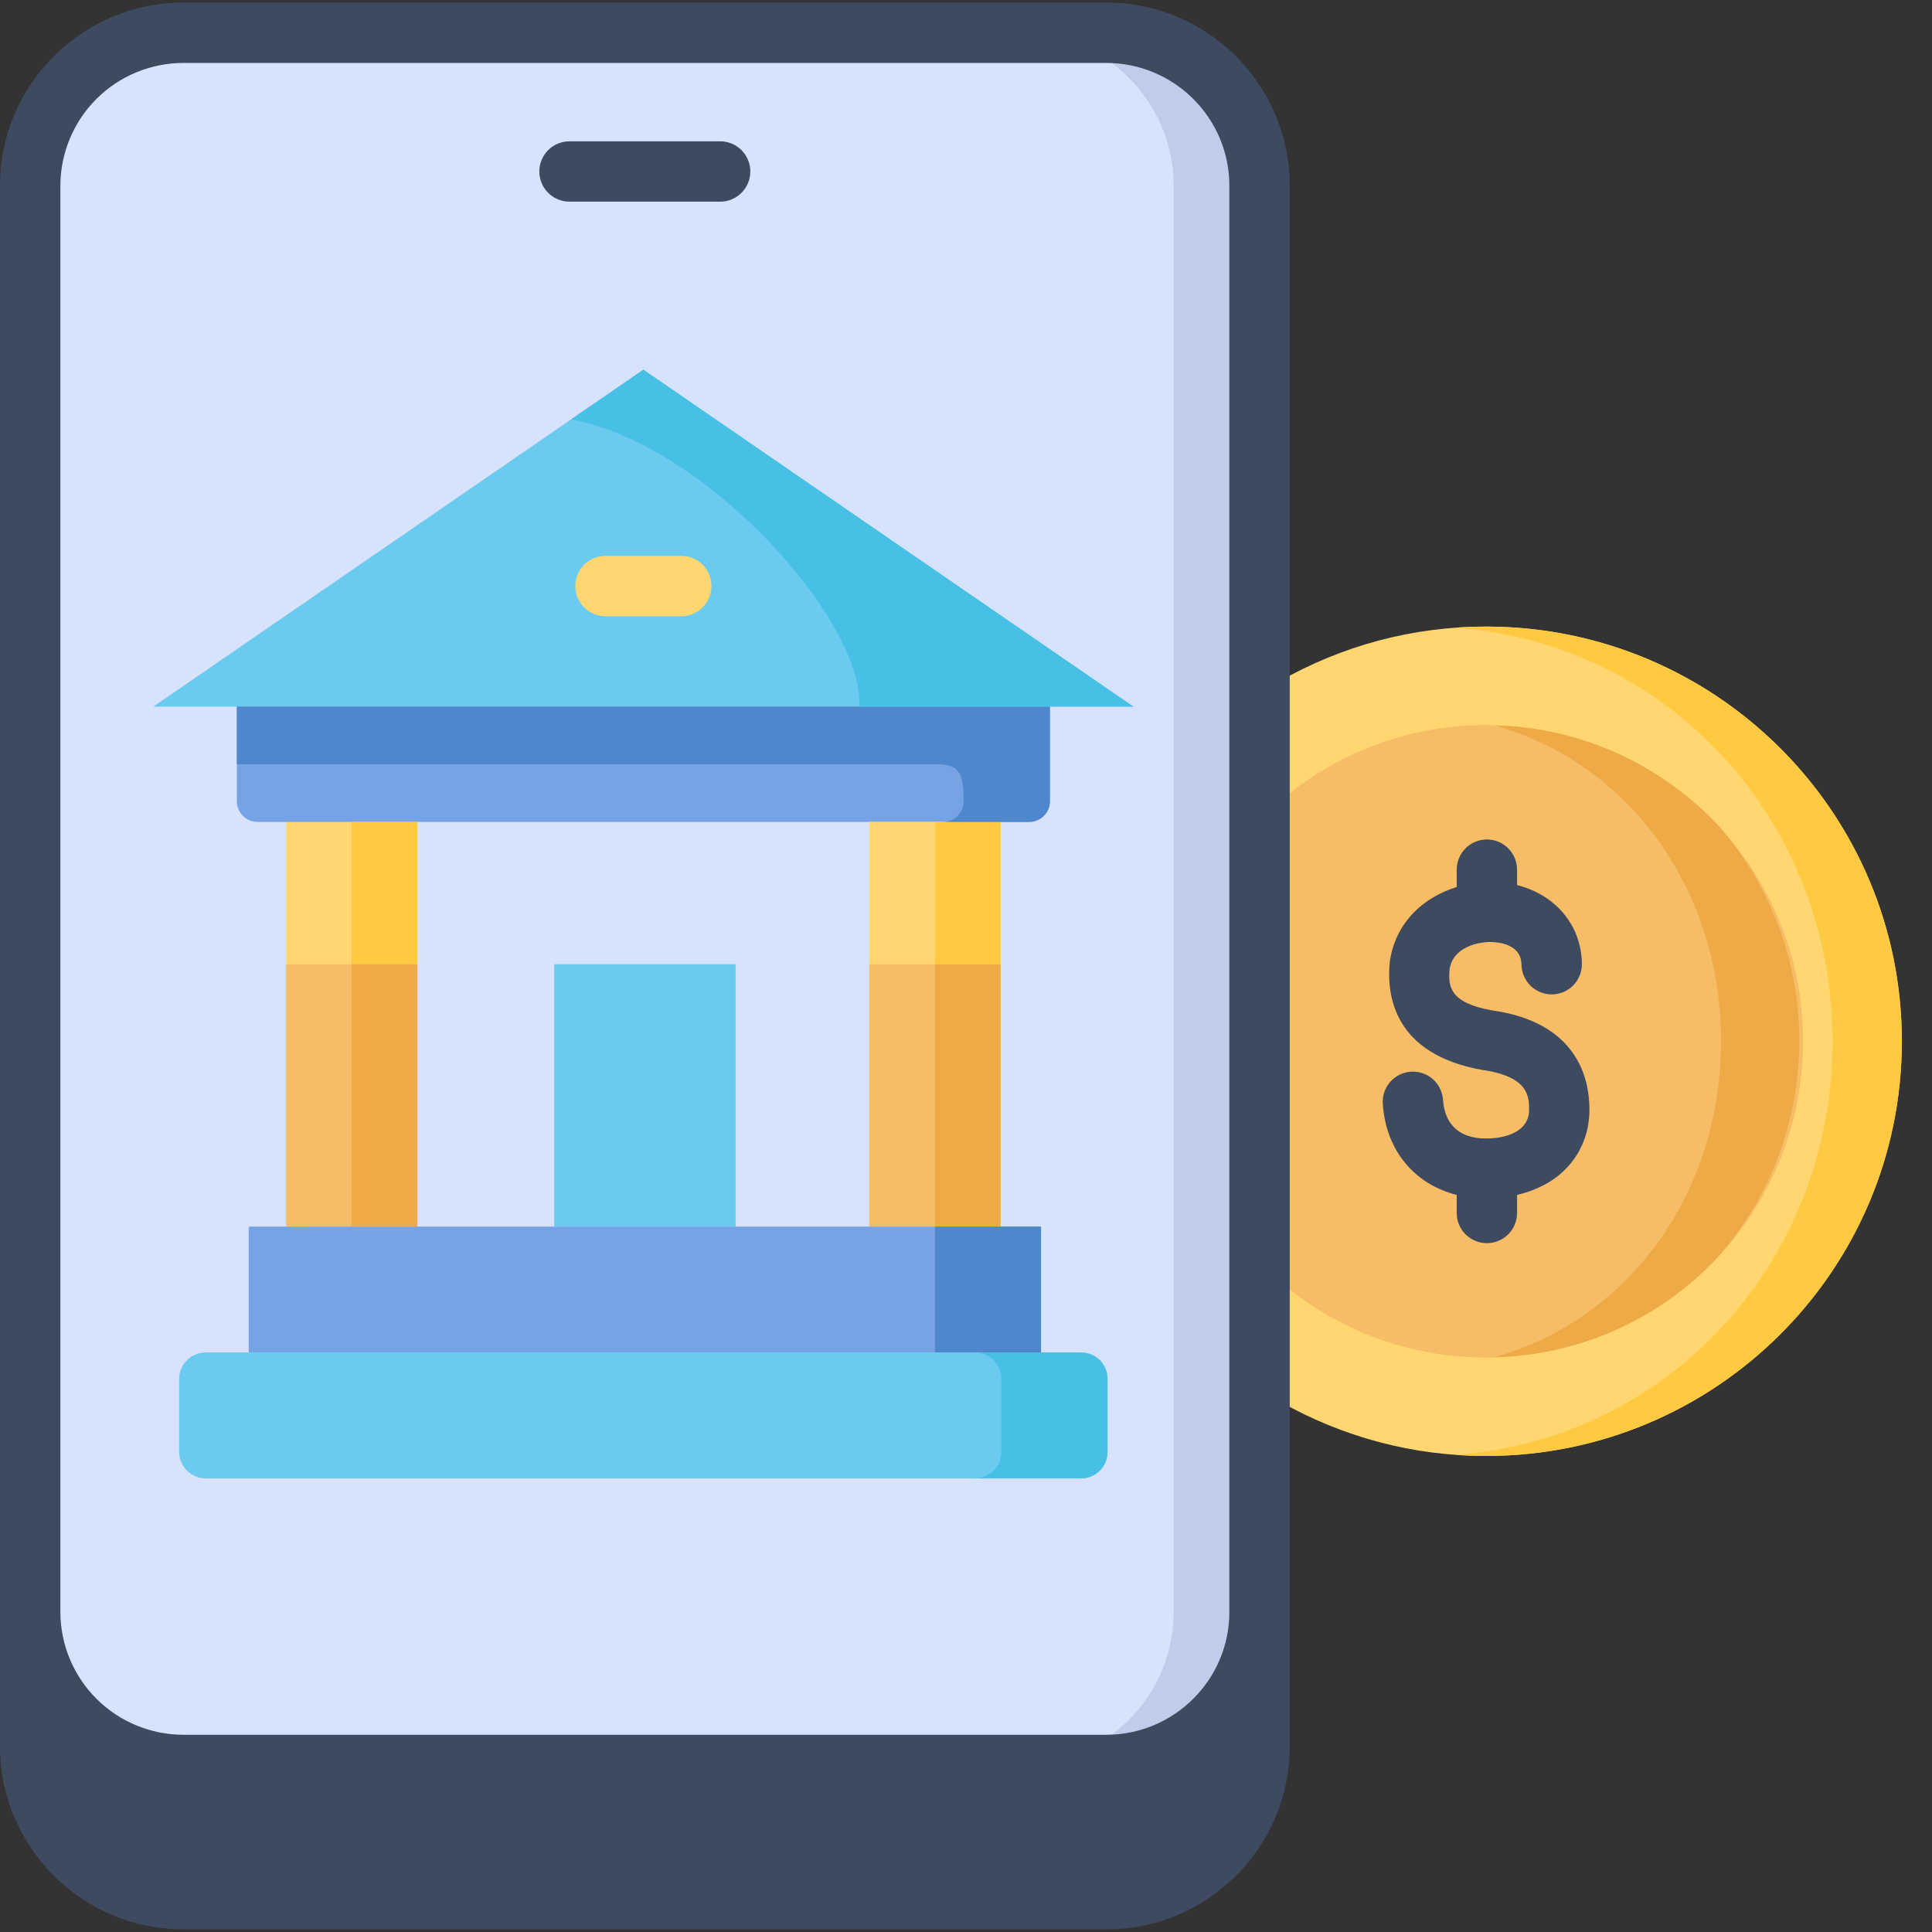 <svg width="65" height="65" viewBox="0 0 65 65" fill="none" xmlns="http://www.w3.org/2000/svg">
<rect x="0" y="0" width="65" height="65" fill="#333333" stroke="none"/>
<path fill-rule="evenodd" clip-rule="evenodd" d="M31.371 34.557L29.247 27.652L21.648 25.227L14.044 27.653L11.922 34.557L14.044 41.266H29.247L31.371 34.557Z" fill="#EDF2FB"/>
<path fill-rule="evenodd" clip-rule="evenodd" d="M37.917 27.993C36.703 30.061 36.008 32.465 36.008 35.033C36.008 37.6 36.703 40.005 37.917 42.072C39.152 44.178 40.917 45.925 43.036 47.137C45.155 48.35 47.554 48.987 49.996 48.984C57.723 48.984 63.984 42.739 63.984 35.033C63.984 27.326 57.723 21.081 49.996 21.081C47.554 21.078 45.155 21.715 43.036 22.928C40.917 24.141 39.152 25.887 37.917 27.993Z" fill="#FFD670"/>
<path fill-rule="evenodd" clip-rule="evenodd" d="M60.664 35.028C60.664 37.841 59.567 40.411 57.77 42.32C56.805 43.345 55.647 44.168 54.362 44.742C53.077 45.316 51.691 45.628 50.284 45.662C50.193 45.672 50.091 45.672 50 45.672C44.109 45.672 39.336 40.909 39.336 35.028C39.336 29.158 44.109 24.395 50 24.395C50.091 24.395 50.193 24.395 50.284 24.405C53.27 24.476 55.962 25.786 57.861 27.827L58.003 28C59.659 29.869 60.664 32.337 60.664 35.028Z" fill="#F6BC66"/>
<path fill-rule="evenodd" clip-rule="evenodd" d="M48.965 21.118C56.205 21.647 61.655 27.674 61.655 35.033C61.655 42.391 56.205 48.419 48.966 48.948C49.307 48.973 49.652 48.984 49.998 48.984C57.725 48.984 63.986 42.739 63.986 35.033C63.986 27.326 57.725 21.081 49.998 21.081C49.649 21.081 49.306 21.091 48.965 21.118Z" fill="#FFC942"/>
<path fill-rule="evenodd" clip-rule="evenodd" d="M60.533 35.029C60.533 37.832 59.487 40.381 57.77 42.321C56.806 43.346 55.648 44.169 54.363 44.743C53.078 45.316 51.692 45.629 50.285 45.662C54.855 44.362 57.902 40.097 57.902 35.029C57.902 29.971 54.855 25.695 50.285 24.405C53.271 24.476 55.962 25.787 57.862 27.828L58.004 28.001C59.644 29.975 60.539 32.462 60.533 35.029Z" fill="#EDAA47"/>
<path d="M53.475 37.328C53.475 36.251 53.043 34.386 50.178 33.99C48.771 33.736 48.713 33.185 48.773 32.595C48.885 31.874 49.73 31.661 50.257 31.697C50.602 31.722 51.181 31.852 51.189 32.454C51.193 32.721 51.302 32.975 51.492 33.163C51.682 33.35 51.938 33.455 52.205 33.455H52.219C52.352 33.453 52.484 33.425 52.607 33.373C52.729 33.32 52.84 33.243 52.933 33.148C53.026 33.052 53.099 32.939 53.149 32.815C53.198 32.691 53.222 32.559 53.221 32.425C53.203 31.125 52.333 30.106 51.04 29.777V29.259C51.04 28.989 50.933 28.731 50.742 28.541C50.552 28.35 50.294 28.243 50.024 28.243C49.755 28.243 49.497 28.35 49.306 28.541C49.116 28.731 49.009 28.989 49.009 29.259V29.843C47.92 30.178 46.965 31.001 46.76 32.334C46.64 33.472 46.879 35.459 49.858 35.995C51.444 36.215 51.444 36.913 51.444 37.328C51.449 37.436 51.431 37.544 51.392 37.646C51.353 37.747 51.293 37.839 51.217 37.916C50.969 38.163 50.529 38.304 50.003 38.304H49.989C49.121 38.304 48.61 37.848 48.55 37.021C48.543 36.886 48.51 36.753 48.451 36.631C48.393 36.508 48.31 36.399 48.209 36.309C48.107 36.219 47.989 36.151 47.861 36.107C47.732 36.064 47.596 36.047 47.461 36.056C47.326 36.066 47.194 36.103 47.073 36.165C46.952 36.227 46.845 36.312 46.758 36.415C46.671 36.519 46.605 36.639 46.565 36.769C46.525 36.898 46.511 37.035 46.525 37.169C46.638 38.724 47.603 39.846 49.009 40.202V40.809C49.009 41.079 49.116 41.337 49.306 41.528C49.497 41.718 49.755 41.825 50.024 41.825C50.294 41.825 50.552 41.718 50.742 41.528C50.933 41.337 51.04 41.079 51.04 40.809V40.202C51.673 40.051 52.232 39.772 52.651 39.354C53.19 38.816 53.475 38.115 53.475 37.328Z" fill="#3E4A60"/>
<path fill-rule="evenodd" clip-rule="evenodd" d="M37.22 59.378C40.055 59.378 42.376 57.065 42.376 54.236V6.245C42.376 3.416 40.056 1.103 37.22 1.103H6.172C3.335 1.103 1.016 3.416 1.016 6.245V54.236C1.016 57.065 3.335 59.378 6.172 59.378H37.22Z" fill="#D7E3FC"/>
<path d="M24.228 6.785H19.16C18.891 6.785 18.633 6.678 18.442 6.488C18.252 6.297 18.145 6.039 18.145 5.77C18.145 5.5 18.252 5.242 18.442 5.051C18.633 4.861 18.891 4.754 19.16 4.754H24.228C24.497 4.754 24.756 4.861 24.946 5.051C25.137 5.242 25.244 5.5 25.244 5.77C25.244 6.039 25.137 6.297 24.946 6.488C24.756 6.678 24.497 6.785 24.228 6.785Z" fill="#3E4A60"/>
<path fill-rule="evenodd" clip-rule="evenodd" d="M14.043 41.268V32.439L11.832 30.444L9.625 32.439V41.266L14.043 41.268Z" fill="#F6BC66"/>
<path fill-rule="evenodd" clip-rule="evenodd" d="M9.625 27.653H14.043V32.441H9.625V27.653Z" fill="#FFD670"/>
<path fill-rule="evenodd" clip-rule="evenodd" d="M14.045 27.653H34.628C34.812 27.653 34.988 27.58 35.118 27.45C35.248 27.32 35.322 27.144 35.323 26.96V23.771H7.969V26.96C7.969 27.341 8.282 27.653 8.663 27.653H9.627H14.045Z" fill="#76A3E5"/>
<path fill-rule="evenodd" clip-rule="evenodd" d="M7.967 23.772H38.128L21.646 12.438L5.16 23.772H7.967Z" fill="#6ACAEF"/>
<path fill-rule="evenodd" clip-rule="evenodd" d="M33.664 32.44L31.442 31.442L29.246 32.44V41.267H33.664V32.44Z" fill="#F6BC66"/>
<path fill-rule="evenodd" clip-rule="evenodd" d="M18.648 32.44H24.749V41.266H18.648V32.44Z" fill="#6ACAEF"/>
<path fill-rule="evenodd" clip-rule="evenodd" d="M24.748 41.268H8.367V45.503H35.024V41.268H29.245H24.748Z" fill="#76A3E5"/>
<path fill-rule="evenodd" clip-rule="evenodd" d="M35.025 45.503H6.921C6.685 45.503 6.458 45.596 6.291 45.763C6.123 45.929 6.029 46.155 6.027 46.392V48.847C6.027 49.337 6.431 49.739 6.921 49.739H36.373C36.609 49.738 36.836 49.644 37.002 49.477C37.169 49.31 37.263 49.084 37.264 48.847V46.392C37.263 46.156 37.169 45.93 37.002 45.763C36.835 45.596 36.609 45.503 36.373 45.503H35.025Z" fill="#6ACAEF"/>
<path fill-rule="evenodd" clip-rule="evenodd" d="M11.832 27.653H14.043V32.441H11.832V27.653Z" fill="#FFC942"/>
<path fill-rule="evenodd" clip-rule="evenodd" d="M11.832 32.44H14.043V41.266H11.832V32.44ZM31.456 32.44H33.663V41.266H31.456V32.44Z" fill="#EDAA47"/>
<path fill-rule="evenodd" clip-rule="evenodd" d="M29.246 27.653H33.664V32.441H29.246V27.653Z" fill="#FFD670"/>
<path fill-rule="evenodd" clip-rule="evenodd" d="M31.457 27.653H33.664V32.441H31.457V27.653Z" fill="#FFC942"/>
<path d="M22.92 20.733H20.371C20.102 20.733 19.843 20.626 19.653 20.436C19.462 20.245 19.355 19.987 19.355 19.718C19.355 19.448 19.462 19.19 19.653 19C19.843 18.809 20.102 18.702 20.371 18.702H22.92C23.19 18.702 23.448 18.809 23.639 19C23.829 19.19 23.936 19.448 23.936 19.718C23.936 19.987 23.829 20.245 23.639 20.436C23.448 20.626 23.19 20.733 22.92 20.733Z" fill="#FFD670"/>
<path fill-rule="evenodd" clip-rule="evenodd" d="M31.457 41.268V45.503H35.024V41.268H33.663H31.457Z" fill="#4E87CC"/>
<path fill-rule="evenodd" clip-rule="evenodd" d="M32.801 45.503C33.291 45.503 33.691 45.902 33.691 46.392V48.847C33.691 49.084 33.597 49.31 33.43 49.477C33.263 49.644 33.037 49.738 32.801 49.739H36.372C36.608 49.738 36.834 49.644 37.001 49.477C37.168 49.31 37.262 49.084 37.262 48.847V46.392C37.262 46.156 37.168 45.93 37.001 45.763C36.834 45.596 36.608 45.503 36.372 45.503H32.801Z" fill="#48C0E5"/>
<path fill-rule="evenodd" clip-rule="evenodd" d="M34.519 23.773H7.969V25.712H30.8C32.08 25.712 32.421 25.601 32.421 26.96C32.42 27.143 32.348 27.318 32.22 27.448C32.091 27.577 31.917 27.651 31.734 27.653H34.629C34.812 27.653 34.989 27.58 35.118 27.45C35.248 27.32 35.322 27.144 35.323 26.96V23.771L34.519 23.773Z" fill="#4E87CC"/>
<path fill-rule="evenodd" clip-rule="evenodd" d="M28.911 23.772H38.129L21.646 12.438L19.211 14.11C23.72 14.927 29.067 20.874 28.911 23.772Z" fill="#48C0E5"/>
<path fill-rule="evenodd" clip-rule="evenodd" d="M39.487 54.236C39.487 57.065 37.169 59.378 34.332 59.378H37.219C38.03 59.378 38.801 59.186 39.488 58.849C41.194 58.008 42.375 56.252 42.375 54.236V6.245C42.375 3.416 40.055 1.103 37.219 1.103H34.332C37.169 1.103 39.488 3.416 39.488 6.245L39.487 54.236Z" fill="#BFCDEB"/>
<path d="M37.22 0.086H6.172C2.768 0.086 0 2.848 0 6.246V58.754C0 62.149 2.769 64.912 6.171 64.912H37.219C40.622 64.912 43.392 62.15 43.392 58.754V6.245C43.392 2.849 40.622 0.086 37.22 0.086ZM2.031 6.246C2.034 5.15 2.471 4.1 3.247 3.326C4.024 2.552 5.075 2.118 6.171 2.118H37.219C39.503 2.118 41.36 3.97 41.36 6.246V54.237C41.36 56.512 39.502 58.364 37.22 58.364H6.172C5.076 58.364 4.024 57.93 3.248 57.156C2.471 56.382 2.034 55.332 2.031 54.236V6.246Z" fill="#3E4A60"/>
</svg>
